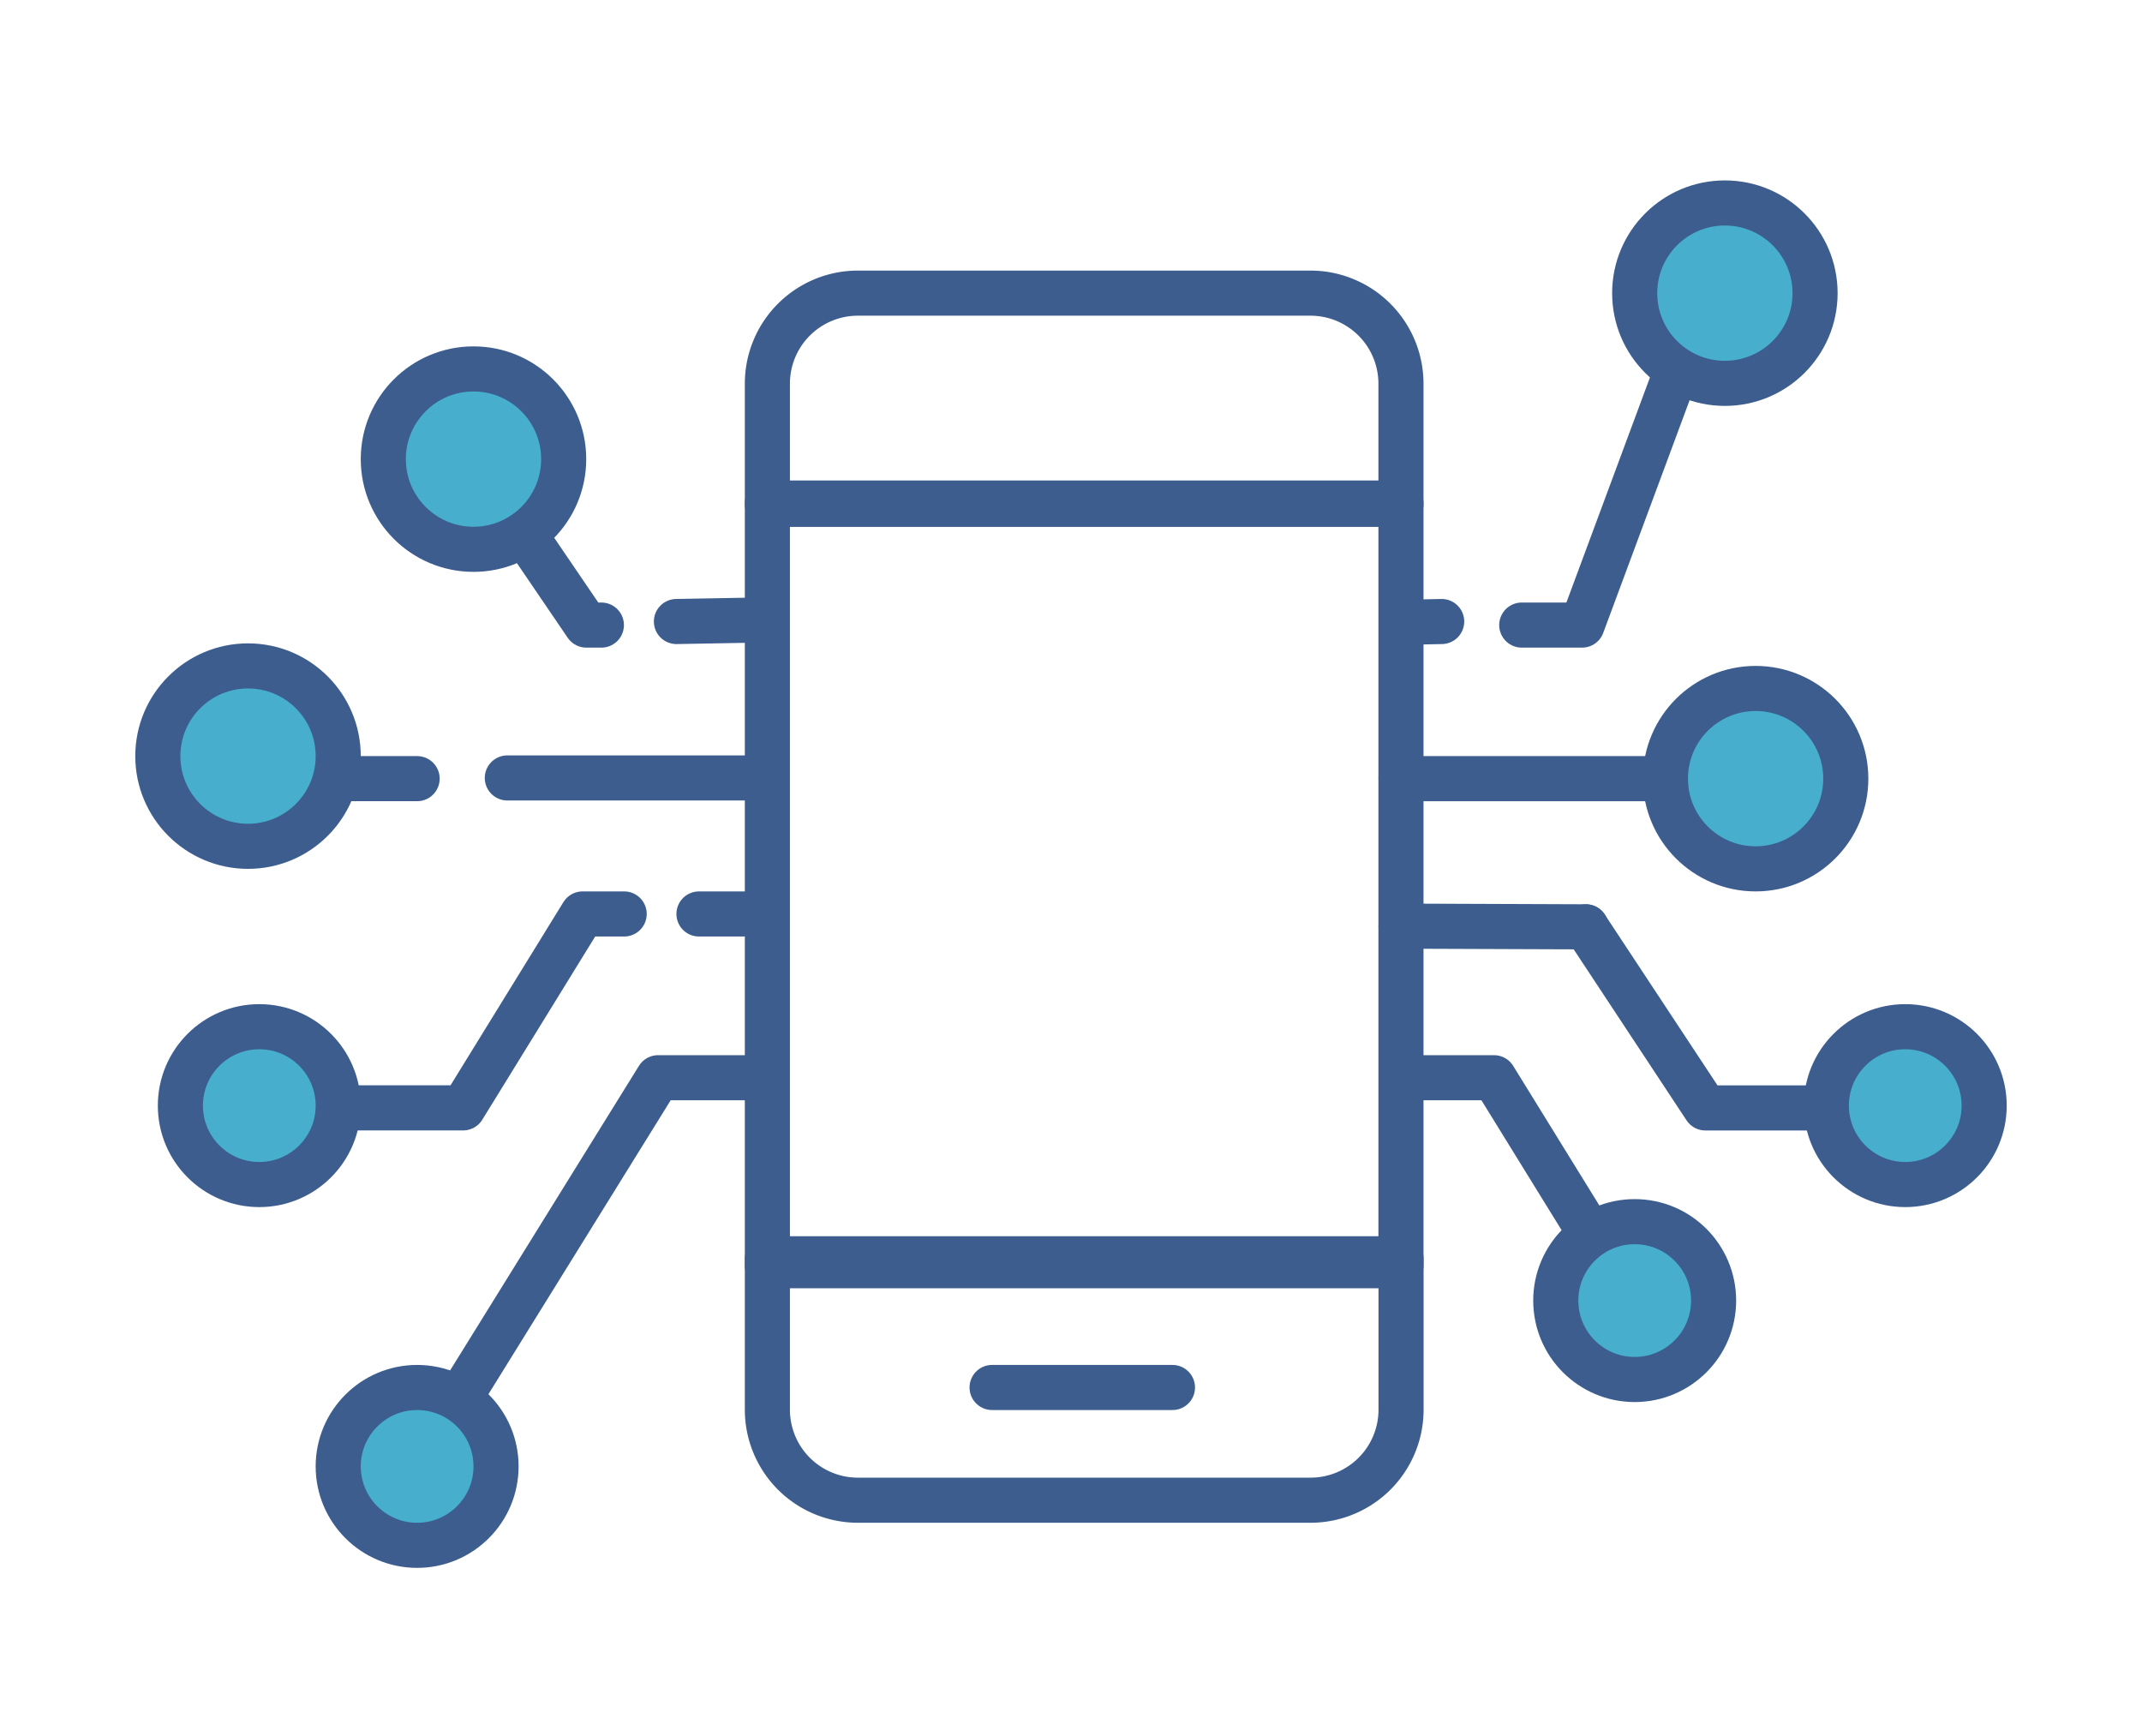 <svg xmlns="http://www.w3.org/2000/svg" width="95" height="77" viewBox="0 0 95 77">
  <g id="组_2760" data-name="组 2760" transform="translate(-495 -680)">
    <g id="组_2673" data-name="组 2673" transform="translate(321.26 374)">
      <path id="路径_297" data-name="路径 297" d="M193.257,324l5.465,8.03h.667" transform="translate(1.023 1.691)" fill="none" stroke="#3c5d8e" stroke-linecap="round" stroke-linejoin="round" stroke-miterlimit="10" stroke-width="2"/>
      <line id="直线_190" data-name="直线 190" x2="6.5" transform="translate(185.74 340.531)" fill="none" stroke="#3c5d8e" stroke-linecap="round" stroke-miterlimit="10" stroke-width="2"/>
      <circle id="椭圆_23" data-name="椭圆 23" cx="4" cy="4" r="4" transform="translate(190.74 322.361)" fill="#47aecd" stroke="#3c5d8e" stroke-linecap="round" stroke-linejoin="round" stroke-miterlimit="10" stroke-width="2"/>
      <path id="路径_298" data-name="路径 298" d="M184,348.6h9.256l5.3-8.6H200.4" transform="translate(1.023 6.532)" fill="none" stroke="#3c5d8e" stroke-linecap="round" stroke-linejoin="round" stroke-miterlimit="10" stroke-width="2"/>
      <circle id="椭圆_24" data-name="椭圆 24" cx="3.5" cy="3.5" r="3.5" transform="translate(181.74 351.532)" fill="#47aecd" stroke="#3c5d8e" stroke-linecap="round" stroke-linejoin="round" stroke-miterlimit="10" stroke-width="2"/>
      <circle id="椭圆_25" data-name="椭圆 25" cx="4" cy="4" r="4" transform="translate(180.74 335.532)" fill="#47aecd" stroke="#3c5d8e" stroke-linecap="round" stroke-linejoin="round" stroke-miterlimit="10" stroke-width="2"/>
      <path id="路径_299" data-name="路径 299" d="M191.163,362.236,201.85,345h4.668" transform="translate(1.078 8.795)" fill="none" stroke="#3c5d8e" stroke-linecap="round" stroke-linejoin="round" stroke-miterlimit="10" stroke-width="2"/>
      <circle id="椭圆_26" data-name="椭圆 26" cx="3.5" cy="3.5" r="3.5" transform="translate(188.74 367.532)" fill="#47aecd" stroke="#3c5d8e" stroke-linecap="round" stroke-linejoin="round" stroke-miterlimit="10" stroke-width="2"/>
      <path id="路径_300" data-name="路径 300" d="M234.141,324l-5.465,14.721H226" transform="translate(15.231 -5)" fill="none" stroke="#3c5d8e" stroke-linecap="round" stroke-linejoin="round" stroke-miterlimit="10" stroke-width="2"/>
      <line id="直线_191" data-name="直线 191" x1="11" transform="translate(235.878 340.532)" fill="none" stroke="#3c5d8e" stroke-linecap="round" stroke-miterlimit="10" stroke-width="2"/>
      <circle id="椭圆_27" data-name="椭圆 27" cx="4" cy="4" r="4" transform="translate(246.24 315.001)" fill="#47aecd" stroke="#3c5d8e" stroke-linecap="round" stroke-linejoin="round" stroke-miterlimit="10" stroke-width="2"/>
      <path id="路径_301" data-name="路径 301" d="M243.4,348.03h-9.256l-5.3-8.03" transform="translate(15.231 7.104)" fill="none" stroke="#3c5d8e" stroke-linecap="round" stroke-linejoin="round" stroke-miterlimit="10" stroke-width="2"/>
      <circle id="椭圆_28" data-name="椭圆 28" cx="3.5" cy="3.5" r="3.5" transform="translate(254.74 351.532)" fill="#47aecd" stroke="#3c5d8e" stroke-linecap="round" stroke-linejoin="round" stroke-miterlimit="10" stroke-width="2"/>
      <circle id="椭圆_29" data-name="椭圆 29" cx="4" cy="4" r="4" transform="translate(247.603 336.532)" fill="#47aecd" stroke="#3c5d8e" stroke-linecap="round" stroke-linejoin="round" stroke-miterlimit="10" stroke-width="2"/>
      <path id="路径_302" data-name="路径 302" d="M233.48,355.822,226.8,345h-3.824" transform="translate(13.201 8.795)" fill="none" stroke="#3c5d8e" stroke-linecap="round" stroke-linejoin="round" stroke-miterlimit="10" stroke-width="2"/>
      <circle id="椭圆_30" data-name="椭圆 30" cx="3.5" cy="3.5" r="3.5" transform="translate(242.74 360.178)" fill="#47aecd" stroke="#3c5d8e" stroke-linecap="round" stroke-linejoin="round" stroke-miterlimit="10" stroke-width="2"/>
      <path id="路径_303" data-name="路径 303" d="M229.1,328.368v-5.353A4.015,4.015,0,0,0,225.089,319H205.015A4.015,4.015,0,0,0,201,323.015v5.353Z" transform="translate(6.774)" fill="none" stroke="#3c5d8e" stroke-linecap="round" stroke-linejoin="round" stroke-miterlimit="10" stroke-width="2"/>
      <path id="路径_304" data-name="路径 304" d="M201,351v6.691a4.015,4.015,0,0,0,4.015,4.015h20.074a4.015,4.015,0,0,0,4.015-4.015V351Z" transform="translate(6.774 10.825)" fill="none" stroke="#3c5d8e" stroke-linecap="round" stroke-linejoin="round" stroke-miterlimit="10" stroke-width="2"/>
      <path id="路径_305" data-name="路径 305" d="M0,0H28.1V33.823H0Z" transform="translate(207.774 328.309)" fill="none" stroke="#3c5d8e" stroke-linecap="round" stroke-linejoin="round" stroke-width="2"/>
      <line id="直线_192" data-name="直线 192" x2="8" transform="translate(217.74 367.532)" fill="none" stroke="#3c5d8e" stroke-linecap="round" stroke-miterlimit="10" stroke-width="2"/>
      <line id="直线_196" data-name="直线 196" x1="11" transform="translate(196.24 340.5)" fill="none" stroke="#3c5d8e" stroke-linecap="round" stroke-miterlimit="10" stroke-width="2"/>
      <line id="直线_197" data-name="直线 197" x1="1.5" y2="0.031" transform="translate(236.18 333.563)" fill="none" stroke="#3c5d8e" stroke-linecap="round" stroke-miterlimit="10" stroke-width="2"/>
      <line id="直线_198" data-name="直线 198" y1="0.063" x2="3.5" transform="translate(203.74 333.5)" fill="none" stroke="#3c5d8e" stroke-linecap="round" stroke-miterlimit="10" stroke-width="2"/>
      <path id="路径_349" data-name="路径 349" d="M8.2.031,0,0" transform="translate(235.878 347.072)" fill="none" stroke="#3c5d8e" stroke-linecap="round" stroke-width="2"/>
      <line id="直线_200" data-name="直线 200" x2="3" transform="translate(204.74 346.532)" fill="none" stroke="#3c5d8e" stroke-linecap="round" stroke-miterlimit="10" stroke-width="2"/>
    </g>
    <rect id="矩形_5538" data-name="矩形 5538" width="95" height="77" transform="translate(495 680)" fill="none"/>
  </g>
</svg>
